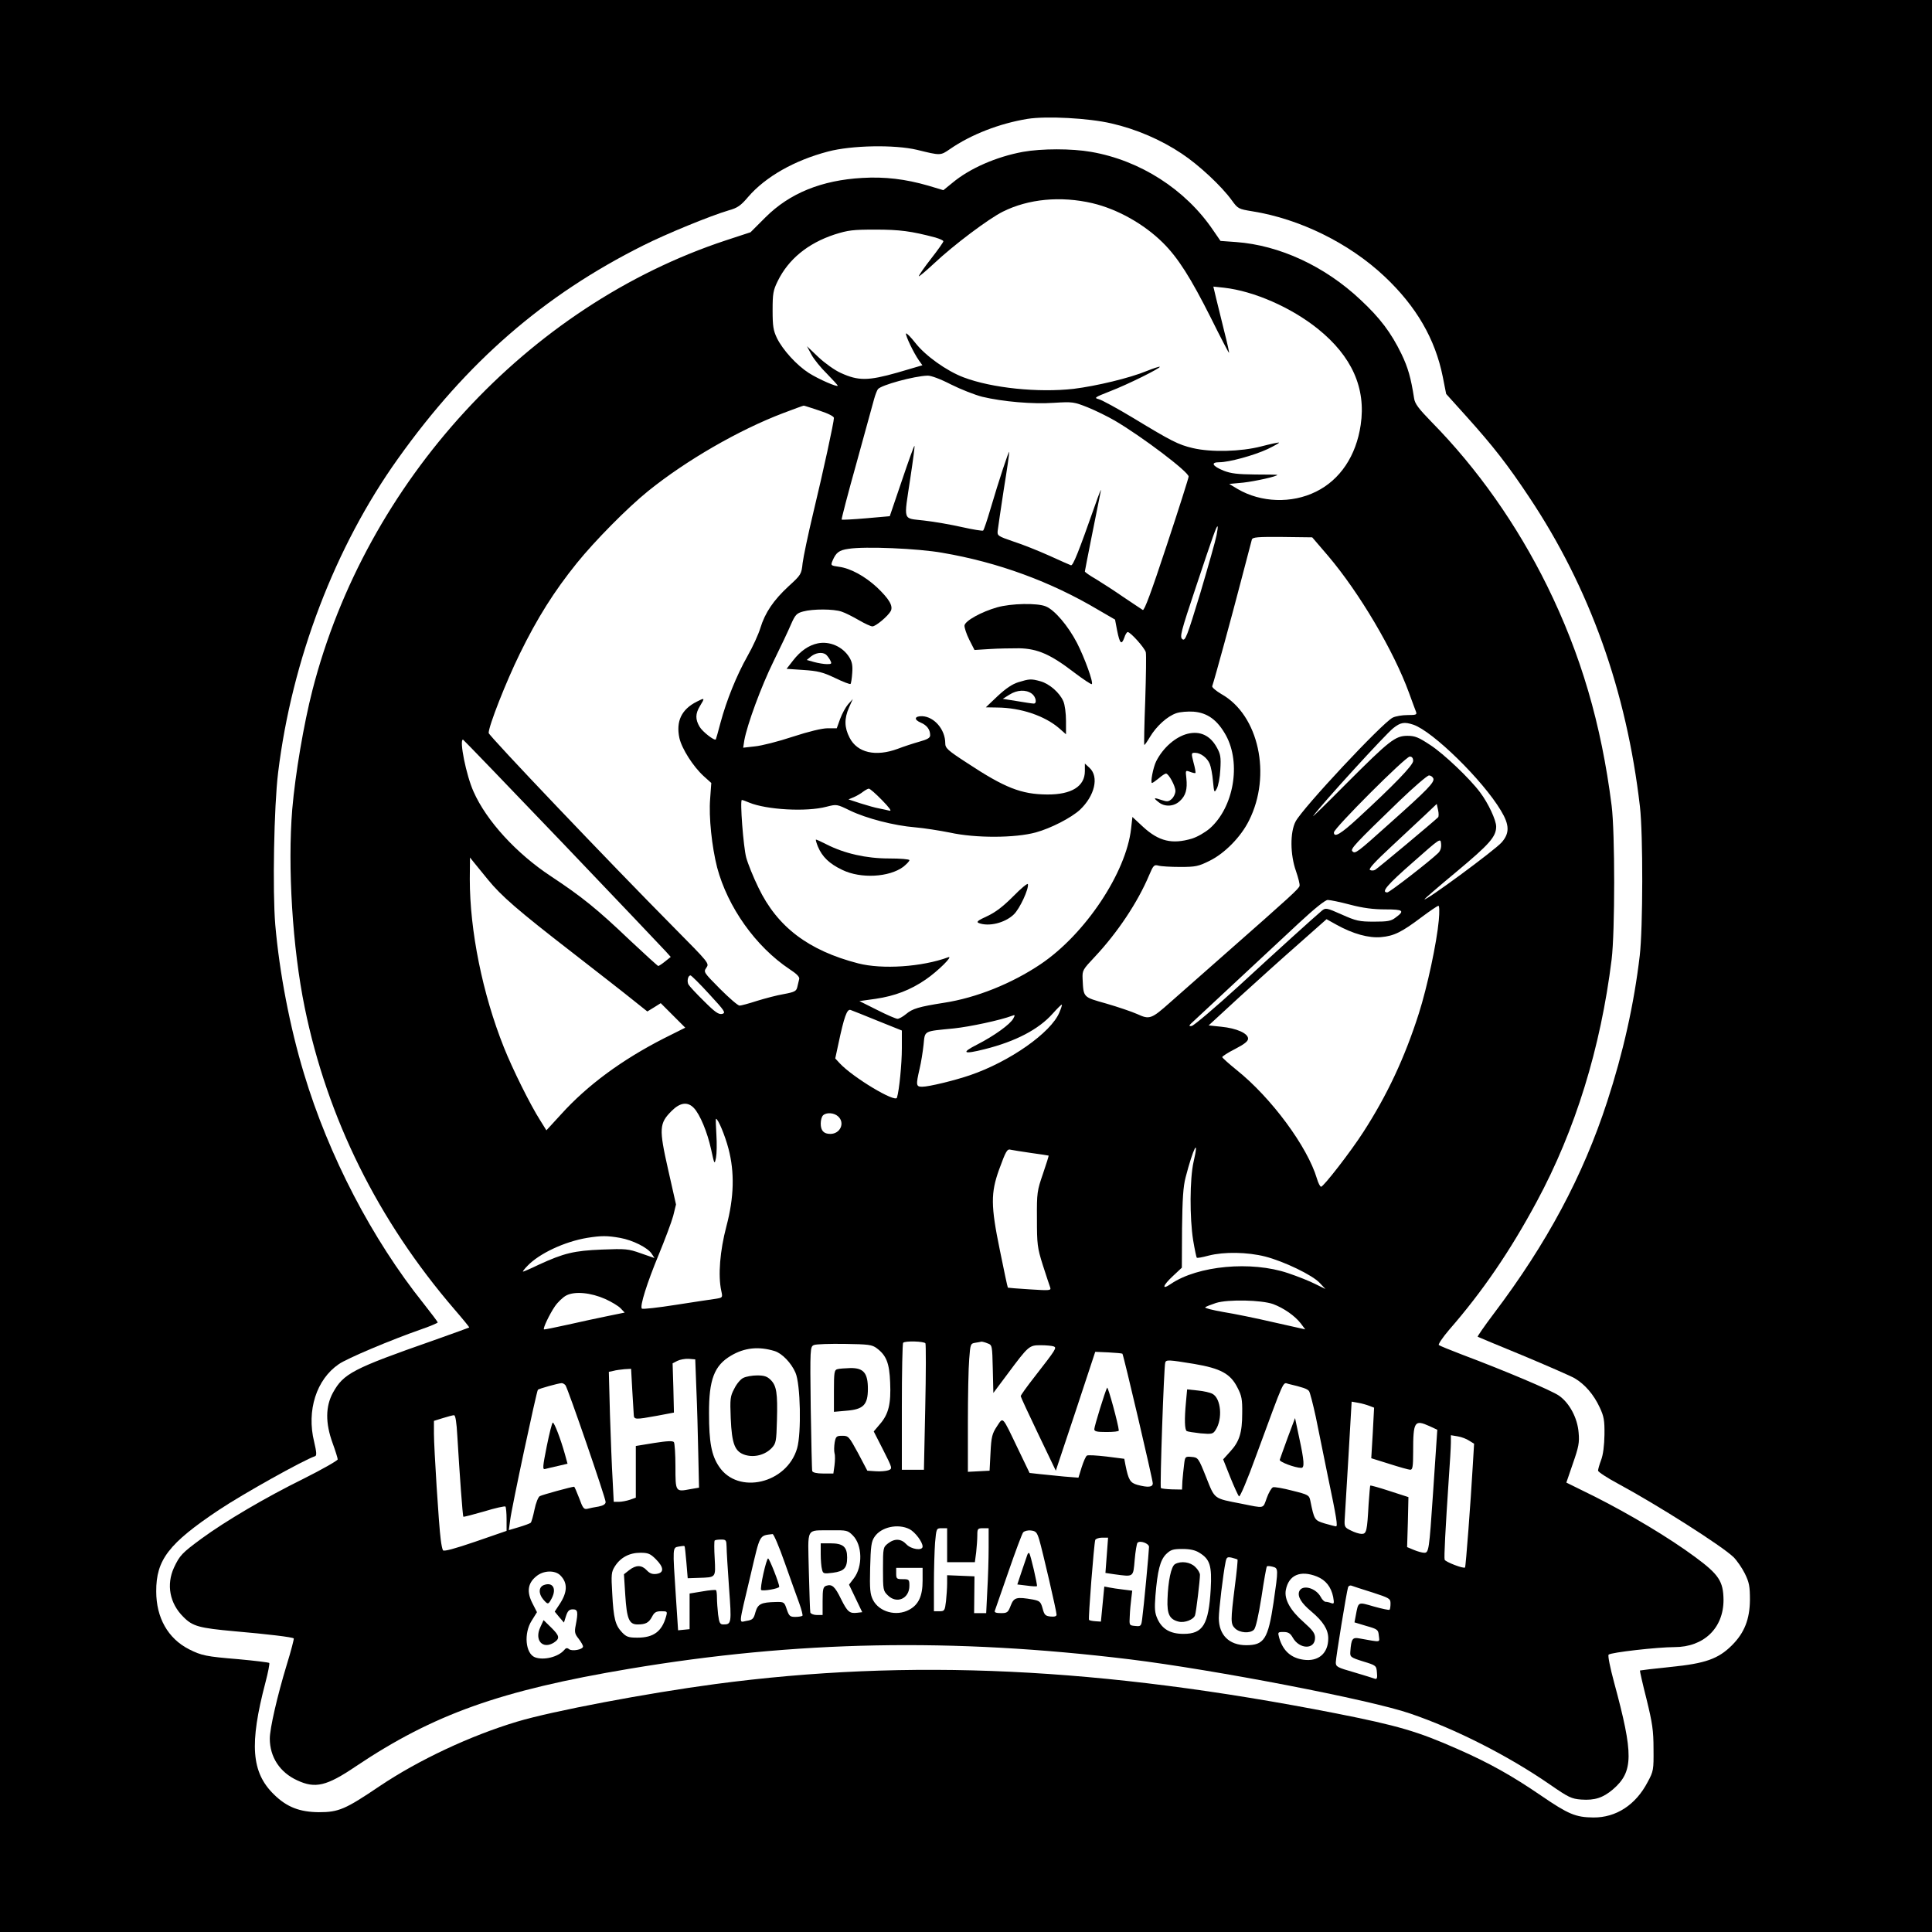 <?xml version="1.0" standalone="no"?>
<!DOCTYPE svg PUBLIC "-//W3C//DTD SVG 20010904//EN"
 "http://www.w3.org/TR/2001/REC-SVG-20010904/DTD/svg10.dtd">
<svg version="1.0" xmlns="http://www.w3.org/2000/svg"
 width="1024pt" height="1024pt" viewBox="0 0 1024 1024"
 preserveAspectRatio="xMidYMid meet">
<g transform="translate(0,1024) scale(0.1,-0.1)"
fill="#000000" stroke="none">
<path d="M0 5120 l0 -5120 5120 0 5120 0 0 5120 0 5120 -5120 0 -5120 0 0
-5120z m5890 4466 c132 -30 264 -87 373 -160 91 -60 212 -173 266 -248 32 -44
35 -46 109 -58 251 -40 513 -169 700 -345 169 -159 269 -332 309 -532 l18 -91
109 -121 c142 -158 218 -256 331 -426 321 -481 516 -1027 587 -1640 17 -146
16 -645 -1 -790 -30 -256 -88 -515 -173 -775 -128 -393 -319 -750 -601 -1123
-49 -65 -87 -120 -85 -122 1 -1 109 -46 238 -99 129 -54 253 -108 276 -121 54
-32 101 -86 133 -155 22 -47 26 -68 25 -145 -1 -56 -7 -106 -18 -134 -9 -24
-16 -49 -16 -56 0 -6 48 -38 108 -70 209 -113 546 -327 610 -388 18 -18 45
-57 60 -87 23 -47 27 -67 27 -140 -1 -102 -29 -174 -95 -240 -72 -72 -141 -97
-325 -115 -88 -9 -161 -18 -163 -19 -1 -2 14 -70 35 -152 31 -127 37 -166 37
-264 1 -110 0 -118 -31 -175 -63 -121 -167 -189 -288 -188 -94 1 -132 17 -277
116 -152 104 -274 173 -443 247 -210 93 -316 124 -645 189 -1245 244 -2258
292 -3290 155 -360 -48 -863 -143 -1049 -199 -247 -74 -522 -203 -729 -342
-182 -123 -217 -138 -322 -138 -102 1 -170 27 -238 94 -120 117 -131 267 -45
594 14 53 23 100 20 103 -3 3 -77 12 -164 20 -170 14 -195 19 -262 53 -111 57
-173 167 -173 306 -1 168 67 255 332 432 129 86 448 264 510 285 9 3 8 21 -5
76 -41 166 12 331 131 412 43 30 272 127 441 186 46 16 83 32 83 35 0 3 -34
48 -75 100 -273 341 -503 783 -634 1219 -75 247 -130 536 -152 788 -15 180 -7
627 15 807 73 598 302 1198 636 1665 365 512 773 866 1299 1129 123 62 358
158 453 186 47 13 64 25 103 71 92 107 245 194 424 241 125 33 352 37 471 9
126 -31 124 -31 175 4 113 78 264 136 411 160 100 16 325 4 444 -24z"/>
<path d="M5421 9435 c-140 -26 -281 -87 -373 -164 l-48 -39 -80 24 c-121 35
-230 48 -349 41 -216 -12 -386 -81 -514 -209 l-79 -79 -131 -43 c-1051 -347
-1907 -1278 -2191 -2384 -46 -179 -91 -444 -107 -631 -25 -305 1 -734 66
-1051 120 -587 388 -1128 793 -1599 45 -52 81 -96 79 -97 -1 -1 -87 -32 -191
-69 -426 -149 -475 -175 -531 -276 -40 -73 -41 -161 -2 -268 15 -41 27 -80 27
-86 0 -6 -82 -53 -182 -103 -201 -99 -413 -224 -540 -317 -103 -76 -115 -88
-146 -154 -41 -90 -23 -189 50 -261 49 -50 84 -59 271 -76 173 -15 308 -31
314 -38 2 -2 -14 -65 -37 -139 -51 -168 -90 -339 -90 -392 0 -97 53 -179 145
-221 96 -45 156 -31 311 74 412 276 765 402 1449 517 888 149 1712 165 2655
50 446 -55 1273 -214 1484 -287 241 -82 520 -224 739 -375 101 -70 116 -77
168 -81 71 -5 115 9 168 54 109 94 110 184 6 567 -21 78 -34 142 -29 147 12
12 260 40 349 40 156 0 260 101 260 250 -1 99 -25 135 -151 228 -138 102 -344
225 -530 319 l-152 75 35 102 c30 86 35 110 30 163 -6 77 -48 156 -103 195
-39 28 -293 135 -514 218 -63 24 -119 47 -124 51 -4 4 20 40 55 81 177 203
323 417 464 679 205 380 339 815 397 1284 18 147 18 673 0 815 -55 434 -163
801 -342 1165 -160 324 -369 621 -612 868 -69 71 -89 97 -93 126 -17 109 -32
162 -67 235 -55 113 -113 190 -217 287 -189 178 -429 289 -659 306 l-83 6 -40
58 c-146 215 -386 369 -646 414 -103 18 -261 18 -362 0z m369 -272 c132 -31
273 -110 373 -209 81 -80 149 -188 256 -401 50 -101 93 -183 95 -183 2 0 -9
51 -25 113 -15 62 -35 141 -43 175 l-15 63 57 -6 c158 -18 355 -104 497 -218
180 -145 256 -314 227 -509 -24 -164 -109 -291 -237 -354 -129 -64 -292 -58
-415 14 l-45 27 75 7 c62 7 180 33 180 41 0 1 -53 2 -117 2 -93 1 -128 5 -167
20 -61 25 -71 45 -23 45 51 0 183 36 256 70 35 17 62 32 60 34 -2 2 -44 -7
-94 -20 -108 -28 -266 -32 -363 -9 -77 18 -115 38 -313 158 -86 52 -169 97
-185 101 -27 7 -22 10 59 42 92 35 271 124 264 130 -2 2 -33 -8 -68 -22 -92
-38 -268 -80 -389 -95 -187 -21 -433 4 -583 61 -90 34 -203 115 -255 182 -26
33 -48 55 -50 50 -3 -11 40 -102 69 -143 l18 -25 -133 -39 c-155 -44 -207 -44
-299 -2 -32 14 -85 52 -119 84 l-61 58 24 -45 c13 -24 50 -70 82 -101 31 -32
57 -60 57 -63 0 -10 -101 34 -153 67 -64 41 -138 122 -169 185 -19 40 -23 62
-23 147 0 89 3 106 27 155 57 116 159 200 301 247 73 23 97 26 217 26 128 0
190 -8 318 -42 23 -7 42 -15 42 -20 0 -5 -29 -46 -65 -92 -36 -46 -65 -88 -65
-93 0 -4 36 26 80 67 104 98 289 237 365 275 136 68 307 84 475 45z m-749
-961 c52 -26 126 -55 165 -65 109 -26 268 -40 381 -32 98 6 105 5 178 -24 42
-17 107 -49 143 -70 145 -85 392 -272 392 -297 0 -7 -52 -171 -116 -364 -82
-249 -119 -348 -127 -343 -7 4 -52 35 -102 68 -49 34 -116 77 -147 96 -32 18
-58 37 -58 40 0 5 67 341 85 429 3 14 -11 -20 -30 -75 -88 -250 -118 -326
-129 -321 -6 2 -58 25 -115 51 -58 26 -143 60 -190 75 -82 28 -86 31 -83 57 2
16 16 113 32 217 17 104 30 194 29 200 -1 12 -54 -148 -100 -304 -17 -58 -34
-108 -38 -112 -3 -3 -53 5 -111 18 -57 13 -148 29 -202 35 -116 14 -108 -10
-73 225 14 92 24 168 22 171 -2 2 -32 -81 -67 -185 l-64 -188 -125 -11 c-69
-6 -128 -9 -130 -7 -2 2 33 137 79 301 45 164 87 316 93 338 6 22 15 45 20 52
16 22 193 70 263 72 18 1 69 -18 125 -47z m-699 -138 c47 -15 78 -31 78 -39 0
-22 -56 -281 -110 -505 -27 -113 -52 -232 -56 -265 -6 -58 -8 -62 -74 -122
-80 -74 -125 -140 -150 -222 -10 -33 -40 -99 -68 -148 -58 -103 -111 -234
-143 -353 -12 -47 -24 -87 -25 -89 -7 -9 -71 41 -86 67 -23 39 -23 69 2 110
27 44 26 45 -17 23 -81 -41 -111 -104 -92 -193 13 -57 73 -151 129 -202 l40
-36 -6 -83 c-8 -97 9 -255 37 -365 56 -210 204 -419 384 -539 37 -24 54 -41
51 -52 -2 -9 -7 -28 -10 -42 -5 -22 -13 -27 -72 -38 -36 -6 -100 -23 -142 -36
-43 -14 -84 -25 -92 -25 -9 0 -55 40 -104 89 -87 88 -88 89 -72 112 16 23 14
25 -173 214 -337 340 -981 1016 -981 1030 0 37 91 269 165 420 93 190 182 331
302 480 97 120 268 293 378 382 202 163 481 324 715 413 58 22 107 40 110 40
3 0 40 -12 82 -26z m2106 -661 c-5 -27 -44 -164 -86 -306 -71 -233 -80 -256
-95 -245 -15 12 -9 36 72 278 92 276 108 320 114 320 3 0 0 -21 -5 -47z m591
-109 c167 -197 348 -504 429 -726 17 -46 33 -91 37 -100 6 -16 1 -18 -44 -18
-29 0 -65 -6 -80 -14 -57 -30 -475 -477 -514 -550 -30 -57 -29 -176 2 -263 12
-35 21 -70 19 -78 -3 -15 -40 -49 -399 -365 -122 -107 -251 -221 -287 -253
-99 -88 -109 -92 -174 -62 -29 13 -103 38 -165 56 -124 35 -120 31 -125 131
-2 45 1 49 65 117 120 128 227 288 288 433 22 52 26 56 49 50 14 -4 66 -7 115
-7 82 0 97 3 157 33 79 39 165 126 208 213 121 240 52 559 -146 670 -29 17
-51 36 -49 42 14 41 105 375 151 552 30 116 57 217 59 225 4 13 30 15 162 14
l158 -2 84 -98z m-2044 16 c294 -50 575 -153 827 -303 l88 -51 11 -58 c14 -69
23 -79 38 -38 5 17 14 30 18 30 15 0 90 -84 96 -107 3 -13 1 -127 -3 -255 -5
-128 -7 -234 -5 -236 2 -2 15 17 30 42 34 57 92 110 140 126 20 7 62 10 91 8
75 -6 127 -45 172 -126 81 -149 41 -381 -86 -493 -26 -22 -66 -45 -95 -54
-105 -31 -175 -14 -258 62 l-57 53 -7 -62 c-26 -233 -243 -559 -479 -718 -153
-103 -342 -179 -513 -205 -133 -21 -167 -31 -201 -60 -17 -14 -37 -25 -45 -25
-8 0 -57 21 -108 47 l-94 47 86 12 c102 15 185 47 265 102 66 45 151 130 119
118 -139 -51 -349 -65 -477 -32 -263 68 -428 193 -528 401 -27 55 -56 127 -65
160 -15 56 -34 305 -23 305 3 0 21 -6 39 -14 92 -38 303 -50 409 -22 55 14 55
14 125 -20 87 -42 234 -80 345 -89 47 -4 130 -17 185 -28 136 -30 346 -29 455
1 80 22 187 77 234 120 78 74 102 174 51 222 l-25 23 0 -40 c0 -81 -71 -125
-200 -124 -137 1 -224 35 -424 167 -105 68 -116 79 -116 105 0 72 -58 140
-122 143 -41 1 -46 -18 -8 -34 33 -14 50 -37 50 -67 0 -14 -14 -22 -57 -34
-32 -9 -84 -26 -115 -38 -117 -43 -214 -21 -255 59 -28 54 -29 101 -3 160 l20
45 -25 -28 c-13 -15 -32 -50 -42 -77 l-18 -50 -48 0 c-30 0 -100 -17 -186 -45
-75 -25 -166 -48 -200 -51 l-62 -7 6 39 c15 83 89 285 155 419 38 77 80 166
93 197 22 50 30 58 64 67 51 14 162 14 204 -1 19 -6 60 -27 91 -45 31 -18 63
-33 72 -33 18 0 82 54 97 81 14 27 -8 64 -73 126 -64 59 -140 101 -202 109
-43 6 -44 7 -33 33 18 42 34 55 84 62 86 14 370 2 498 -21z m2496 -911 c103
-35 367 -293 464 -455 46 -76 47 -120 4 -169 -37 -42 -409 -316 -409 -301 0 2
76 68 169 145 175 146 211 186 211 240 0 34 -42 124 -85 181 -54 73 -193 205
-264 251 -62 41 -81 49 -121 49 -65 0 -95 -24 -325 -254 -104 -105 -183 -182
-175 -171 48 66 383 433 425 466 38 30 58 34 106 18z m-4509 -627 c288 -301
534 -561 548 -576 l25 -28 -30 -24 c-16 -13 -33 -24 -36 -24 -3 0 -70 61 -150
136 -175 167 -255 231 -418 339 -184 121 -343 295 -411 449 -39 86 -77 276
-56 276 2 0 240 -247 528 -548z m4508 435 c0 -23 -103 -129 -293 -304 -90 -83
-127 -105 -127 -75 0 22 380 402 402 402 12 0 18 -8 18 -23z m107 -93 c7 -20
-29 -58 -230 -237 -176 -158 -184 -164 -199 -149 -12 12 12 38 248 266 78 75
149 136 158 136 9 0 19 -7 23 -16z m-2922 -115 c38 -39 53 -59 40 -56 -11 3
-36 8 -55 12 -19 3 -64 16 -99 27 l-64 21 29 12 c16 7 38 20 49 29 11 8 25 16
30 16 6 0 37 -27 70 -61z m2947 -91 c-22 -22 -320 -271 -333 -278 -8 -5 -21
-5 -28 -1 -8 6 26 43 111 122 67 63 150 140 183 171 l60 57 7 -32 c4 -18 4
-35 0 -39z m1 -189 c-44 -43 -258 -209 -270 -209 -35 0 -1 40 135 159 147 130
147 130 150 99 2 -20 -3 -37 -15 -49z m-5037 -141 c71 -87 157 -162 449 -388
131 -102 274 -213 317 -248 l79 -63 36 22 35 22 65 -65 65 -65 -114 -57 c-221
-113 -404 -247 -544 -402 l-78 -85 -33 53 c-53 83 -147 273 -192 386 -114 285
-181 620 -181 892 l1 115 20 -25 c11 -14 45 -55 75 -92z m4570 -133 c68 -18
123 -25 186 -25 97 0 105 -7 54 -44 -23 -18 -42 -21 -114 -21 -78 0 -95 4
-171 38 -81 36 -85 36 -105 20 -46 -39 -223 -199 -439 -398 -126 -115 -239
-211 -251 -213 -18 -2 -16 2 14 29 45 42 387 360 555 517 84 78 138 121 152
122 13 0 66 -11 119 -25z m470 -82 c-11 -120 -61 -354 -106 -495 -75 -235
-168 -433 -294 -628 -66 -103 -211 -290 -224 -290 -5 0 -15 19 -22 43 -50 169
-242 429 -426 576 -41 33 -75 64 -76 68 0 4 30 24 68 43 50 26 69 41 69 55 0
28 -61 55 -142 63 l-67 7 164 151 c91 83 232 210 313 281 l148 131 52 -29 c88
-49 172 -72 237 -66 68 6 109 26 215 106 44 33 84 60 89 60 5 1 6 -33 2 -76z
m-3867 -392 c83 -90 89 -99 69 -105 -19 -4 -37 8 -96 67 -40 39 -78 80 -83 89
-9 17 -3 48 11 48 4 0 49 -44 99 -99z m1856 -97 c-44 -107 -263 -261 -474
-333 -82 -28 -218 -61 -253 -61 -33 0 -34 8 -14 95 8 33 17 90 21 127 8 77 -3
71 160 87 86 9 249 44 309 67 16 6 17 5 7 -14 -16 -31 -103 -93 -191 -138 -89
-45 -75 -54 39 -25 164 41 286 105 360 188 25 28 47 50 49 48 2 -1 -4 -20 -13
-41z m-962 -45 l127 -51 0 -94 c0 -82 -14 -225 -26 -262 -8 -28 -233 107 -303
182 l-24 26 17 79 c30 141 45 184 64 178 9 -3 74 -29 145 -58z m-975 -462 c32
-34 71 -127 91 -219 18 -82 18 -82 26 -44 4 21 5 76 2 122 -3 46 -4 84 -2 84
11 0 48 -89 66 -158 33 -125 30 -258 -11 -412 -34 -129 -45 -260 -27 -342 8
-36 7 -36 -30 -42 -21 -3 -116 -17 -211 -32 -95 -15 -176 -24 -180 -20 -12 12
27 135 89 285 33 80 68 173 77 206 l15 61 -42 186 c-49 217 -47 244 19 310 45
45 85 50 118 15z m764 -44 c38 -34 12 -93 -41 -93 -35 0 -51 17 -51 55 0 17 5
36 12 43 17 17 58 15 80 -5z m1884 -242 c-20 -89 -21 -295 -2 -415 8 -48 17
-90 19 -92 2 -3 30 2 63 11 82 21 205 19 300 -5 100 -26 250 -98 289 -140 l30
-32 -53 26 c-29 15 -94 41 -145 58 -195 66 -478 40 -621 -57 -51 -35 -44 -9
11 42 l47 44 1 207 c2 157 6 223 19 272 40 155 74 220 42 81z m-861 48 c50 -7
91 -13 93 -14 1 -1 -12 -44 -30 -96 -31 -90 -33 -101 -32 -239 0 -134 2 -153
31 -245 18 -55 35 -108 39 -118 6 -17 0 -18 -107 -11 -63 4 -115 8 -117 9 -2
2 -21 92 -43 201 -48 233 -48 301 -4 424 37 101 43 112 63 106 9 -2 58 -10
107 -17z m-2179 -450 c68 -12 147 -52 168 -84 l15 -23 -72 25 c-67 24 -81 25
-207 20 -148 -6 -201 -19 -334 -80 -43 -21 -81 -37 -84 -37 -3 0 7 14 24 31
62 65 196 128 316 148 75 12 106 12 174 0z m-78 -324 c33 -15 70 -37 82 -50
l21 -22 -88 -18 c-48 -10 -144 -30 -213 -46 -68 -15 -126 -27 -127 -25 -6 6
30 81 58 122 15 22 43 49 61 58 45 23 129 15 206 -19z m3540 -27 c56 -21 115
-62 146 -102 l24 -32 -165 37 c-90 21 -212 46 -269 55 -57 10 -101 21 -96 25
4 4 30 14 57 23 64 20 241 16 303 -6z m-1843 -208 c3 -6 3 -159 -1 -340 l-7
-330 -59 0 -58 0 0 333 c0 184 3 337 7 340 10 11 111 8 118 -3z m329 0 c25 -9
25 -11 28 -136 l3 -127 74 99 c113 152 116 154 177 154 29 0 59 -3 68 -6 19
-7 14 -14 -101 -162 -40 -51 -73 -97 -73 -102 0 -4 42 -95 93 -201 l93 -194
105 315 104 315 70 -3 c38 -2 72 -5 74 -7 6 -6 161 -668 161 -687 0 -21 -26
-23 -82 -8 -38 11 -47 26 -63 106 l-6 32 -94 12 c-52 6 -99 9 -104 5 -6 -3
-18 -31 -28 -62 l-17 -55 -76 6 c-41 4 -99 10 -129 13 l-54 6 -63 131 c-84
175 -76 167 -110 116 -25 -38 -30 -55 -34 -139 l-5 -96 -57 -3 -58 -3 0 258
c0 142 3 295 7 340 6 79 7 82 32 86 14 2 29 5 33 6 4 0 18 -3 32 -9z m-587
-26 c51 -38 67 -79 71 -181 5 -113 -8 -168 -54 -221 l-33 -39 50 -98 c50 -99
50 -99 27 -108 -12 -4 -42 -7 -67 -5 l-44 3 -49 93 c-48 88 -51 92 -83 92 -31
0 -35 -3 -41 -35 -3 -19 -4 -45 -1 -57 4 -12 3 -41 0 -65 l-6 -43 -54 0 c-34
0 -55 5 -58 13 -2 6 -5 158 -8 335 -4 320 -3 324 17 333 12 5 85 7 163 6 126
-2 145 -4 170 -23z m-541 -15 c39 -12 88 -63 110 -114 27 -60 32 -321 9 -401
-54 -188 -314 -248 -414 -97 -40 59 -53 129 -53 281 -1 180 28 255 117 307 71
42 146 50 231 24z m-415 -204 c4 -88 8 -241 10 -340 l4 -180 -47 -8 c-78 -15
-78 -14 -78 120 0 65 -4 123 -8 129 -5 8 -34 7 -104 -4 l-98 -16 0 -137 0
-137 -31 -11 c-18 -6 -44 -11 -59 -11 l-27 0 -6 118 c-4 64 -10 219 -14 344
l-6 227 24 5 c13 4 40 7 59 9 l35 2 6 -110 c4 -60 7 -120 8 -132 1 -28 7 -28
123 -7 l90 17 -3 131 -4 130 25 13 c14 7 41 12 60 11 l35 -3 6 -160z m2638
136 c141 -24 193 -52 230 -126 22 -42 26 -62 25 -135 0 -104 -15 -151 -64
-204 l-37 -41 37 -93 c21 -52 42 -98 47 -103 5 -5 44 86 92 219 153 415 139
385 170 377 76 -18 100 -26 109 -38 5 -6 21 -68 36 -137 14 -69 43 -210 64
-315 47 -224 53 -265 43 -265 -4 0 -31 7 -59 15 -55 17 -56 18 -77 121 -6 29
-10 32 -95 53 -49 13 -96 21 -103 18 -8 -3 -23 -29 -33 -57 -21 -58 -9 -55
-134 -30 -149 29 -140 22 -187 140 -41 103 -43 105 -77 108 -34 3 -35 2 -40
-40 -3 -24 -7 -63 -9 -88 l-2 -45 -53 1 c-29 1 -56 4 -59 7 -6 6 16 642 23
665 5 16 18 15 153 -7z m-3332 -113 c13 -17 213 -598 213 -619 0 -11 -12 -19
-37 -24 -21 -3 -48 -9 -60 -12 -18 -4 -24 3 -43 56 -13 34 -25 61 -27 61 -13
0 -170 -43 -182 -50 -8 -4 -21 -36 -28 -71 -7 -34 -16 -66 -20 -70 -5 -4 -32
-14 -62 -23 l-54 -16 7 53 c7 62 140 684 147 691 6 6 107 34 125 35 6 1 16 -5
21 -11z m4260 -109 l26 -10 -7 -134 -8 -134 96 -30 c53 -17 103 -31 111 -31
12 0 15 17 15 94 0 163 7 173 87 137 l41 -19 -4 -59 c-2 -32 -11 -159 -19
-283 -20 -295 -22 -310 -46 -310 -11 0 -36 7 -55 15 l-36 15 4 132 3 133 -99
32 c-55 18 -101 31 -103 29 -2 -1 -5 -45 -9 -97 -8 -145 -11 -159 -37 -159
-12 0 -38 8 -57 18 -32 15 -35 20 -33 57 1 22 10 172 20 333 l17 293 34 -6
c19 -3 46 -11 59 -16z m-4833 -161 c12 -201 28 -423 32 -427 1 -2 51 11 110
28 58 18 109 29 113 26 3 -4 6 -34 6 -68 l0 -61 -165 -57 c-111 -38 -167 -53
-172 -46 -4 6 -9 32 -12 57 -10 72 -36 487 -36 561 l0 68 48 15 c26 8 52 15
58 15 8 1 14 -37 18 -111z m5363 -24 l26 -16 -7 -117 c-11 -191 -37 -536 -41
-539 -7 -8 -103 29 -108 41 -4 12 4 162 22 432 6 83 11 167 11 189 l0 39 36
-6 c20 -3 48 -14 61 -23z m-2966 -469 c30 -16 69 -68 69 -92 0 -24 -61 -15
-86 12 -28 30 -62 32 -98 4 -25 -20 -26 -23 -26 -135 0 -109 1 -116 25 -139
47 -48 115 -19 115 50 0 33 -2 35 -35 35 -32 0 -35 2 -35 30 l0 30 70 0 70 0
0 -68 c0 -81 -21 -127 -71 -154 -68 -37 -159 -12 -192 52 -15 30 -18 56 -15
170 3 114 6 139 23 164 35 53 125 72 186 41z m199 -85 l0 -90 74 0 73 0 7 53
c3 28 6 69 6 90 0 34 2 37 30 37 l30 0 0 -103 c0 -57 -3 -159 -7 -225 l-6
-122 -32 0 -32 0 1 98 1 97 -72 3 -73 3 0 -43 c0 -24 -3 -67 -6 -95 -6 -50 -8
-53 -35 -53 l-29 0 0 143 c0 79 3 178 6 220 7 76 7 77 35 77 l29 0 0 -90z
m-500 52 c51 -51 53 -165 6 -227 l-26 -34 35 -73 35 -73 -26 -3 c-41 -5 -52 4
-86 72 -33 68 -48 81 -79 71 -16 -6 -19 -17 -19 -81 l0 -74 -30 0 c-17 0 -32
6 -35 13 -2 6 -5 105 -8 219 -5 239 -18 215 116 217 85 1 90 0 117 -27z m988
-22 c17 -57 92 -380 92 -398 0 -9 -11 -12 -32 -10 -27 3 -33 8 -42 43 -10 36
-16 40 -51 47 -87 15 -101 12 -118 -32 -14 -37 -19 -40 -52 -40 -26 0 -36 4
-32 13 2 6 35 100 72 207 37 107 72 201 78 208 6 7 24 12 41 10 26 -3 32 -9
44 -48z m-1349 -122 c30 -84 64 -181 77 -215 12 -34 20 -64 17 -67 -4 -3 -21
-6 -38 -6 -28 0 -33 5 -45 40 -13 39 -14 40 -59 39 -77 -2 -94 -10 -107 -54
-9 -35 -15 -41 -47 -46 -42 -7 -45 -37 22 246 51 217 44 205 116 214 6 0 35
-68 64 -151z m1707 38 l-7 -93 47 -7 c104 -14 100 -17 108 76 4 46 11 87 15
91 14 14 61 -4 61 -22 0 -22 -28 -322 -36 -379 -5 -41 -7 -43 -37 -40 -32 3
-32 3 -29 53 1 28 5 69 8 92 l5 42 -48 6 c-26 3 -60 8 -74 11 l-26 5 -9 -93
-9 -93 -29 2 c-16 1 -31 4 -34 7 -5 5 26 400 33 424 3 6 19 12 36 12 l32 0 -7
-94z m-2015 47 c0 -21 6 -119 13 -218 14 -189 13 -195 -30 -195 -18 0 -22 8
-28 53 -3 28 -6 68 -6 88 0 20 -2 38 -5 41 -3 2 -35 0 -73 -7 l-67 -11 0 -94
0 -95 -31 -3 -30 -3 -12 183 c-17 259 -18 255 16 261 15 3 28 4 30 2 2 -1 6
-40 10 -86 l7 -84 59 2 c92 3 89 0 84 103 -3 49 -3 92 0 95 3 3 18 5 34 5 26
0 28 -3 29 -37z m2506 -33 c56 -34 67 -69 60 -193 -11 -188 -41 -237 -144
-237 -70 0 -113 25 -138 79 -15 33 -16 55 -11 123 11 134 25 188 56 220 25 24
36 28 87 28 40 0 68 -6 90 -20z m-2881 -34 c43 -43 45 -72 4 -78 -22 -3 -36 2
-52 19 -27 29 -57 29 -93 1 l-28 -22 7 -110 c8 -126 20 -156 65 -156 43 0 60
9 77 41 12 23 21 29 49 29 32 0 33 -1 25 -29 -22 -78 -66 -111 -151 -111 -48
0 -59 4 -82 28 -36 38 -45 73 -52 206 -6 101 -5 114 14 144 30 47 77 72 135
72 41 0 53 -5 82 -34z m3083 -2 c2 -2 -4 -65 -14 -141 -23 -185 -23 -200 1
-224 25 -24 79 -28 100 -7 10 10 24 73 40 173 13 87 26 161 29 163 2 2 16 2
30 -2 31 -8 31 -10 5 -190 -29 -194 -50 -226 -145 -226 -90 0 -145 54 -145
144 0 42 23 236 36 298 5 24 9 27 32 22 15 -4 29 -8 31 -10z m-3589 -84 c40
-40 38 -90 -5 -154 l-25 -38 24 -29 25 -29 11 35 c9 27 17 35 36 35 27 0 29
-14 15 -86 -7 -35 -4 -45 16 -70 12 -16 23 -34 23 -41 0 -16 -58 -27 -74 -14
-10 8 -17 7 -26 -5 -31 -36 -108 -56 -155 -38 -50 20 -60 127 -17 194 l28 45
-24 47 c-31 60 -25 106 19 142 38 33 100 35 129 6z m4010 -6 c47 -19 75 -55
86 -108 6 -35 5 -38 -10 -33 -10 4 -23 7 -30 7 -7 0 -19 12 -26 26 -27 49 -99
67 -114 29 -10 -27 11 -62 64 -106 63 -53 90 -96 90 -143 0 -79 -52 -124 -131
-113 -66 9 -109 47 -129 116 -8 30 -8 31 23 31 25 0 36 -7 49 -30 36 -63 118
-64 118 -1 0 24 -12 40 -60 83 -71 62 -104 121 -95 170 15 80 77 107 165 72z
m293 -84 c92 -30 97 -33 97 -59 0 -15 -2 -30 -5 -33 -3 -3 -40 5 -83 17 -86
25 -82 27 -96 -47 l-7 -37 63 -19 c60 -17 63 -20 66 -51 4 -38 16 -36 -103
-15 -37 7 -43 -2 -48 -70 -2 -28 1 -31 68 -52 69 -21 70 -22 73 -59 3 -28 0
-36 -10 -33 -7 3 -57 18 -110 34 -91 26 -98 30 -98 53 0 24 57 373 65 398 2 7
10 11 17 9 7 -3 57 -19 111 -36z"/>
<path d="M5285 7021 c-84 -24 -169 -71 -173 -96 -1 -11 10 -45 25 -75 l28 -55
80 5 c44 3 115 4 157 4 97 -2 166 -32 291 -128 49 -37 91 -65 94 -62 9 9 -38
139 -79 219 -47 90 -118 174 -165 193 -45 19 -184 16 -258 -5z"/>
<path d="M4334 6830 c-48 -10 -92 -41 -130 -90 l-35 -45 89 -6 c75 -5 102 -11
167 -42 43 -21 80 -35 83 -32 3 3 7 29 9 58 3 40 -1 60 -16 84 -35 56 -104 86
-167 73z m42 -58 c6 -4 16 -17 23 -29 11 -21 10 -23 -16 -23 -15 0 -46 5 -68
11 l-39 11 23 19 c24 19 57 24 77 11z"/>
<path d="M5397 6624 c-32 -10 -66 -33 -110 -74 l-62 -59 60 -1 c126 -1 253
-44 330 -111 l35 -31 0 71 c0 40 -6 86 -14 104 -19 45 -74 93 -121 106 -50 14
-59 13 -118 -5z m71 -60 c23 -16 30 -55 10 -53 -7 0 -47 6 -88 13 l-75 12 35
22 c41 26 87 28 118 6z"/>
<path d="M6295 6351 c-64 -16 -130 -73 -167 -146 -16 -32 -32 -115 -22 -115 3
0 19 11 36 25 16 14 33 25 38 25 14 0 50 -66 50 -92 0 -14 -9 -33 -20 -43 -16
-14 -24 -15 -51 -6 -44 15 -48 13 -20 -9 32 -28 82 -26 114 4 32 29 41 63 35
121 -5 43 -5 43 20 34 13 -5 26 -8 28 -6 2 2 -2 27 -10 55 -13 51 -12 52 8 52
30 0 65 -27 78 -59 6 -14 14 -55 17 -91 6 -62 7 -64 20 -40 8 14 17 59 19 101
4 67 1 82 -19 118 -35 63 -88 88 -154 72z"/>
<path d="M4335 5753 c23 -55 62 -92 130 -124 97 -47 248 -39 323 17 17 14 32
29 32 35 0 5 -47 9 -109 9 -119 0 -235 26 -331 75 -27 14 -52 25 -55 25 -3 0
2 -17 10 -37z"/>
<path d="M5370 5489 c-54 -54 -93 -84 -138 -105 -48 -22 -59 -30 -45 -36 53
-21 139 0 186 45 32 30 81 137 75 161 -2 6 -37 -23 -78 -65z"/>
<path d="M5868 2885 c-10 -17 -68 -205 -68 -220 0 -12 14 -15 65 -15 36 0 65
3 65 8 -2 31 -57 234 -62 227z"/>
<path d="M4438 2983 c-16 -4 -18 -18 -18 -115 l0 -111 67 6 c89 7 113 31 113
116 0 84 -23 111 -93 110 -29 -1 -60 -3 -69 -6z"/>
<path d="M3940 2937 c-14 -6 -36 -32 -48 -57 -22 -41 -23 -54 -19 -157 6 -139
22 -178 78 -195 49 -14 105 1 140 38 22 24 24 34 27 146 4 144 -2 183 -33 214
-19 19 -35 24 -72 24 -26 0 -59 -6 -73 -13z"/>
<path d="M6286 2810 c-9 -94 -7 -148 4 -155 5 -3 38 -8 73 -12 60 -5 66 -4 80
18 38 58 29 166 -16 191 -12 7 -47 15 -78 18 l-57 6 -6 -66z"/>
<path d="M6825 2620 c-21 -58 -40 -110 -42 -117 -4 -11 81 -43 114 -43 18 0
16 36 -11 160 l-22 104 -39 -104z"/>
<path d="M2898 2575 c-22 -110 -23 -125 -9 -121 9 2 39 10 68 16 l51 12 -14
51 c-23 82 -56 167 -64 167 -4 0 -18 -56 -32 -125z"/>
<path d="M4350 2003 c0 -32 3 -69 7 -82 5 -22 9 -23 57 -17 60 8 76 25 76 81
0 57 -22 75 -88 75 l-52 0 0 -57z"/>
<path d="M5445 1999 c-3 -8 -16 -46 -29 -85 l-24 -72 50 -6 c28 -4 52 -5 54
-3 4 4 -34 169 -41 175 -3 3 -7 -1 -10 -9z"/>
<path d="M4046 1899 c-10 -45 -15 -83 -12 -86 8 -8 96 7 96 17 0 18 -52 150
-59 150 -4 0 -15 -36 -25 -81z"/>
<path d="M6228 1950 c-21 -12 -37 -91 -40 -187 -3 -79 11 -106 59 -118 32 -8
80 11 87 34 6 17 26 185 26 214 0 10 -11 29 -25 42 -26 26 -75 33 -107 15z"/>
<path d="M2883 1839 c-28 -10 -30 -45 -4 -76 25 -29 27 -29 46 7 26 51 4 86
-42 69z"/>
<path d="M2864 1616 c-33 -69 12 -120 72 -82 33 22 30 36 -15 80 l-40 39 -17
-37z"/>
</g>
</svg>
